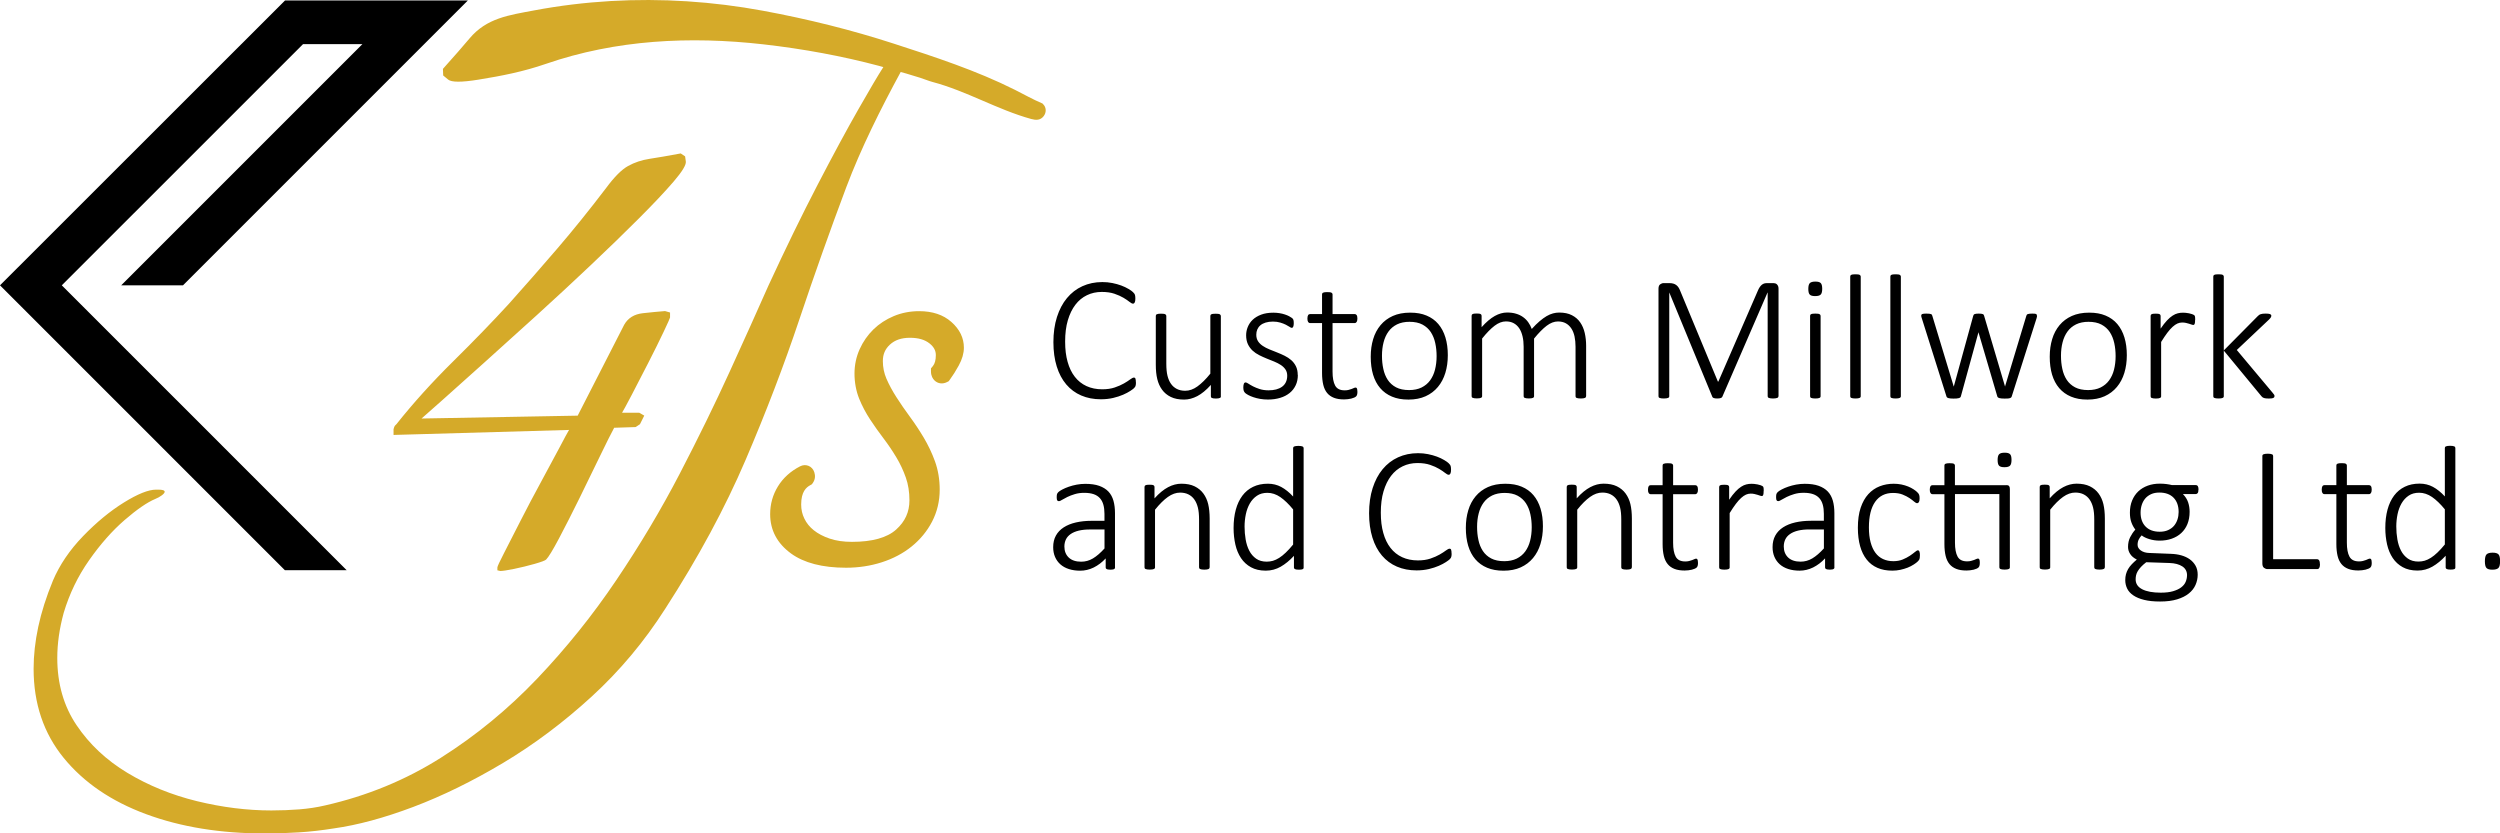<?xml version="1.0" encoding="UTF-8"?> <svg xmlns="http://www.w3.org/2000/svg" viewBox="0 0 575.66 191.89"><defs><style>.g{fill:#d5aa29;}</style></defs><g id="a"></g><g id="b"><g id="c"><g id="d"><path id="e" class="g" d="M157.76,36.03l.16,1.15c.11,.77-.82,2.31-2.8,4.62-1.98,2.31-4.65,5.14-8,8.49-3.35,3.36-7.07,6.96-11.13,10.8-4.07,3.85-8.22,7.7-12.45,11.54-4.23,3.85-8.22,7.45-11.96,10.8-3.74,3.36-6.9,6.18-9.48,8.49-2.58,2.31-4.26,3.79-5.03,4.45l35.95-.66,10.72-20.95c.88-1.54,2.31-2.42,4.29-2.64,1.98-.22,3.68-.38,5.11-.49l1.15,.33v1.15c0,.11-.49,1.21-1.48,3.3-.99,2.09-2.17,4.48-3.55,7.17-1.38,2.7-2.64,5.14-3.79,7.34-1.15,2.2-1.9,3.57-2.23,4.12h3.96l1.15,.66-.99,1.98-.99,.66-4.95,.16c-.66,1.21-1.73,3.36-3.22,6.43-1.48,3.08-3.08,6.35-4.78,9.81-1.71,3.46-3.27,6.54-4.7,9.24-1.43,2.7-2.42,4.32-2.97,4.87-.22,.22-1.1,.55-2.64,.99-1.54,.44-3.11,.82-4.7,1.15-1.6,.33-2.67,.49-3.22,.49l-.66-.16v-.66c0-.22,.52-1.35,1.57-3.38,1.04-2.03,2.31-4.51,3.79-7.42,1.48-2.91,3.05-5.88,4.7-8.91,1.65-3.02,3.05-5.63,4.21-7.83,1.15-2.2,1.9-3.57,2.23-4.12l-40.41,1.15v-1.32c.11-.44,.22-.71,.33-.82s.22-.22,.33-.33c3.85-4.84,8.19-9.65,13.03-14.43,4.84-4.78,9.13-9.21,12.86-13.28,3.74-4.18,7.45-8.41,11.13-12.7,3.68-4.29,7.45-8.96,11.3-14.02,1.87-2.53,3.55-4.21,5.03-5.03,1.48-.82,3.13-1.37,4.95-1.65,1.81-.27,4.21-.69,7.17-1.24l.99,.66Zm82.41-12.09c-.07-.06-.13-.11-.18-.13-2.15-.91-4.19-2.07-6.28-3.12-8.86-4.45-18.54-7.61-27.96-10.66-9.56-3.1-19.59-5.62-30.09-7.56C164.13,.34,152.34-.44,140.62,.24c-5.92,.35-11.81,1.06-17.64,2.16-5.78,1.09-10.91,1.74-14.86,6.45-1.51,1.8-3.55,4.13-6.13,7.01l.06,1.52,1.15,.95c.77,.63,3.07,.64,6.91,.02,5.4-.87,10.4-1.85,15.58-3.64,16.16-5.58,33.2-6.41,50.08-4.5,9.31,1.06,18.18,2.71,26.61,4.95,.34,.09,.68,.19,1.02,.29-1.22,1.9-3.13,5.13-5.74,9.71-2.7,4.73-5.83,10.53-9.4,17.4-3.57,6.87-7.34,14.6-11.3,23.17-2.53,5.72-5.5,12.32-8.91,19.79-3.41,7.48-7.26,15.34-11.54,23.58-4.29,8.25-9.15,16.41-14.6,24.49-5.44,8.08-11.52,15.64-18.22,22.68-6.71,7.04-14.1,13.11-22.18,18.22-8.08,5.11-16.96,8.77-26.64,10.97-1.87,.44-3.85,.74-5.94,.91-2.09,.16-4.23,.25-6.43,.25-5.61,0-11.33-.72-17.15-2.14-5.83-1.43-11.16-3.6-16-6.51-4.84-2.91-8.74-6.57-11.71-10.97-2.97-4.4-4.45-9.57-4.45-15.5,0-3.3,.49-6.76,1.48-10.39,1.32-4.4,3.27-8.44,5.86-12.12,2.58-3.68,5.3-6.76,8.16-9.24,2.86-2.47,5.22-4.09,7.09-4.87,.55-.22,1.04-.49,1.48-.82,.44-.33,.66-.6,.66-.82,0-.33-.49-.49-1.48-.49h-.5c-1.76,0-4.23,.99-7.42,2.97-3.19,1.98-6.32,4.56-9.4,7.75-3.08,3.19-5.39,6.6-6.93,10.23-1.54,3.74-2.66,7.28-3.38,10.64-.71,3.35-1.07,6.57-1.07,9.65,0,8.02,2.31,14.87,6.93,20.53,4.62,5.66,10.94,9.98,18.97,12.95,8.02,2.97,17.15,4.45,27.38,4.45,2.53,0,5.11-.08,7.75-.25,2.64-.16,5.33-.47,8.08-.91,5.5-.77,11.6-2.42,18.31-4.95,6.71-2.53,13.61-5.91,20.7-10.14,7.09-4.23,13.88-9.32,20.37-15.26,6.49-5.94,12.15-12.7,16.99-20.29,7.59-11.76,13.74-23.17,18.47-34.22,4.73-11.05,8.85-21.82,12.37-32.33,3.52-10.5,7.12-20.64,10.8-30.43,3.42-9.08,7.96-18.12,12.54-26.56,.44,.13,.88,.24,1.32,.37,1.06,.31,2.12,.64,3.18,.97,.94,.29,1.86,.7,2.8,.95,3.92,1.04,7.66,2.63,11.38,4.23,3.72,1.6,7.45,3.22,11.36,4.3,1.1,.3,2.12,.34,2.89-.66,.65-.85,.63-2.03-.17-2.78Zm-21.12,50.18c-1.85-1.64-4.34-2.47-7.39-2.47-2.08,0-4.05,.38-5.86,1.14-1.79,.75-3.37,1.78-4.68,3.06-1.31,1.28-2.38,2.81-3.16,4.54-.8,1.76-1.2,3.66-1.2,5.65s.37,4.03,1.09,5.8c.67,1.65,1.53,3.27,2.53,4.79,.96,1.46,2.01,2.93,3.11,4.38,1.04,1.37,2.02,2.82,2.91,4.31,.87,1.44,1.6,3.01,2.18,4.65,.55,1.55,.83,3.31,.83,5.24,0,2.68-1,4.88-3.06,6.73-2.09,1.88-5.52,2.83-10.18,2.83-1.94,0-3.67-.25-5.13-.75-1.45-.49-2.69-1.14-3.67-1.93-.95-.76-1.65-1.63-2.15-2.66-.5-1.01-.74-2.08-.74-3.27,0-2.94,1.17-3.93,2.06-4.42l.42-.24,.27-.4c.46-.69,.55-1.53,.27-2.38-.23-.68-.7-1.2-1.32-1.45-.62-.25-1.3-.22-1.95,.11-2.2,1.13-3.92,2.69-5.1,4.62-1.19,1.93-1.79,4.08-1.79,6.39,0,3.68,1.61,6.72,4.79,9.05,2.99,2.18,7.25,3.29,12.68,3.29,2.87,0,5.64-.42,8.22-1.25,2.62-.84,4.93-2.06,6.88-3.64,1.97-1.59,3.56-3.51,4.71-5.72,1.17-2.25,1.76-4.73,1.76-7.38,0-2.33-.37-4.53-1.1-6.54-.69-1.9-1.57-3.74-2.6-5.47-1-1.68-2.09-3.31-3.23-4.86-1.08-1.47-2.11-2.96-3.05-4.43-.9-1.41-1.68-2.84-2.29-4.25-.54-1.25-.82-2.61-.82-4.04,0-1.57,.52-2.77,1.63-3.8,1.14-1.05,2.64-1.57,4.6-1.57s3.42,.43,4.53,1.31c.98,.79,1.44,1.64,1.44,2.68,0,1.12-.22,1.96-.67,2.51l-.45,.55v.71c0,1.04,.44,1.69,.79,2.04,.75,.76,1.87,.92,2.87,.42l.43-.22,.28-.39c.68-.92,1.36-2,2.02-3.21,.79-1.43,1.19-2.82,1.19-4.12,0-2.24-.97-4.24-2.9-5.94Z"></path><path id="f" d="M65.64,.1h42.1L42.14,65.7h-14.23L83.45,10.16h-13.67L14.23,65.7l65.6,65.6h-14.23L0,65.7,65.64,.1Zm195.93,87.96c0,.15,0,.29-.02,.41-.01,.12-.03,.23-.06,.33-.03,.1-.06,.18-.11,.27-.05,.08-.14,.19-.27,.32-.13,.13-.41,.34-.85,.63-.44,.29-.99,.58-1.65,.87-.66,.29-1.42,.53-2.28,.74-.86,.2-1.81,.31-2.84,.31-1.66,0-3.17-.29-4.52-.87-1.35-.58-2.5-1.43-3.45-2.55-.95-1.12-1.68-2.49-2.19-4.13-.51-1.64-.77-3.5-.77-5.6s.27-4.09,.82-5.8c.55-1.71,1.31-3.16,2.3-4.35,.99-1.19,2.17-2.11,3.56-2.74,1.38-.63,2.91-.95,4.59-.95,.79,0,1.56,.07,2.3,.22s1.43,.34,2.05,.57,1.19,.5,1.69,.8c.5,.3,.84,.54,1.02,.73,.18,.18,.3,.32,.35,.4,.05,.08,.09,.17,.11,.28,.03,.1,.05,.22,.06,.35,.01,.13,.02,.28,.02,.44,0,.19-.01,.36-.03,.5-.02,.14-.05,.27-.1,.37-.05,.1-.11,.18-.17,.23-.07,.05-.15,.08-.25,.08-.19,0-.46-.14-.81-.42-.35-.28-.8-.59-1.37-.93s-1.26-.65-2.08-.93c-.82-.28-1.79-.42-2.92-.42-1.24,0-2.38,.25-3.41,.75-1.04,.5-1.93,1.23-2.67,2.2-.74,.97-1.32,2.16-1.74,3.58-.42,1.42-.62,3.05-.62,4.89s.19,3.32,.57,4.68c.38,1.36,.93,2.51,1.66,3.44,.72,.93,1.62,1.65,2.68,2.14,1.06,.49,2.27,.74,3.62,.74,1.1,0,2.07-.14,2.89-.42,.82-.28,1.53-.59,2.12-.93,.59-.34,1.07-.65,1.44-.93,.37-.28,.66-.42,.87-.42,.08,0,.15,.02,.2,.05,.05,.03,.1,.1,.13,.18s.06,.21,.08,.36c.02,.15,.03,.33,.03,.55Zm19.57,3.19c0,.08-.02,.16-.05,.22-.03,.07-.1,.12-.19,.16-.1,.04-.22,.07-.37,.1-.15,.03-.33,.04-.55,.04-.25,0-.44-.01-.59-.04-.15-.03-.27-.06-.35-.1s-.14-.1-.17-.16c-.03-.07-.05-.14-.05-.22v-2.62c-1.06,1.19-2.1,2.04-3.12,2.58-1.02,.53-2.03,.8-3.04,.8-1.21,0-2.24-.2-3.07-.61-.83-.41-1.5-.96-2.01-1.67-.51-.7-.88-1.52-1.1-2.44-.23-.93-.34-2.04-.34-3.35v-11.18c0-.08,.02-.16,.05-.23,.03-.07,.1-.13,.19-.17s.22-.08,.38-.1c.16-.02,.35-.03,.58-.03,.25,0,.45,.01,.6,.03,.16,.02,.28,.05,.37,.1,.09,.05,.15,.11,.19,.17,.04,.07,.06,.14,.06,.23v10.96c0,1.14,.09,2.08,.27,2.8,.18,.72,.44,1.34,.8,1.85,.35,.51,.81,.91,1.36,1.19,.55,.28,1.2,.42,1.93,.42,.94,0,1.88-.33,2.81-1,.93-.67,1.93-1.65,2.97-2.94v-13.27c0-.08,.02-.16,.05-.23,.03-.07,.1-.13,.19-.17,.1-.05,.22-.08,.38-.1s.36-.03,.6-.03c.23,0,.43,.01,.58,.03,.16,.02,.28,.05,.37,.1,.09,.05,.15,.11,.19,.17,.04,.07,.06,.14,.06,.23v18.5Zm17.71-4.93c0,.89-.16,1.68-.49,2.38-.33,.7-.79,1.3-1.4,1.79-.61,.49-1.33,.87-2.18,1.12-.85,.26-1.78,.39-2.8,.39-.64,0-1.25-.05-1.82-.15s-1.09-.23-1.55-.39-.86-.32-1.18-.5c-.32-.18-.56-.33-.71-.47-.15-.14-.26-.31-.33-.51s-.1-.48-.1-.82c0-.18,.01-.33,.04-.47,.03-.14,.06-.25,.1-.35,.04-.1,.1-.17,.16-.21,.07-.05,.14-.07,.23-.07,.15,0,.37,.1,.65,.29,.29,.19,.64,.4,1.07,.62,.43,.22,.94,.43,1.53,.62,.59,.19,1.28,.29,2.05,.29,.63,0,1.2-.07,1.72-.2,.52-.14,.97-.34,1.35-.61,.38-.27,.68-.62,.89-1.05s.32-.93,.32-1.5-.14-1.06-.41-1.45c-.27-.4-.63-.74-1.07-1.03-.44-.29-.95-.55-1.51-.78-.57-.23-1.14-.46-1.74-.7-.59-.24-1.17-.5-1.74-.79-.57-.29-1.07-.63-1.51-1.04-.44-.41-.8-.9-1.07-1.47-.27-.57-.41-1.26-.41-2.06,0-.64,.12-1.27,.37-1.89,.25-.62,.62-1.18,1.13-1.67s1.17-.89,1.96-1.19c.8-.3,1.74-.45,2.83-.45,.46,0,.92,.04,1.38,.11,.46,.07,.87,.17,1.25,.3,.37,.12,.7,.26,.97,.4,.27,.14,.48,.27,.62,.38,.14,.11,.24,.2,.29,.28,.05,.08,.08,.15,.1,.24s.04,.18,.05,.3c.01,.12,.02,.26,.02,.42s-.01,.31-.03,.44c-.02,.13-.05,.24-.09,.34-.04,.1-.09,.17-.15,.21-.06,.05-.13,.07-.21,.07-.11,0-.27-.07-.49-.23-.22-.15-.5-.31-.86-.49-.35-.18-.78-.34-1.27-.49-.49-.15-1.06-.23-1.7-.23s-1.2,.08-1.69,.23-.88,.36-1.2,.63-.55,.59-.71,.96c-.16,.37-.23,.77-.23,1.21,0,.6,.14,1.1,.41,1.51,.27,.41,.63,.76,1.08,1.06,.45,.3,.96,.57,1.53,.8,.57,.23,1.15,.46,1.75,.7,.59,.23,1.18,.49,1.75,.77,.57,.28,1.08,.62,1.53,1.01,.45,.4,.81,.87,1.08,1.42,.27,.55,.41,1.22,.41,1.99Zm13.72,3.82c0,.29-.02,.52-.07,.7-.05,.18-.12,.32-.22,.42s-.25,.2-.45,.29c-.2,.09-.43,.16-.68,.23-.26,.06-.53,.11-.82,.14-.29,.03-.57,.05-.84,.05-.91,0-1.69-.12-2.33-.37-.64-.25-1.17-.62-1.57-1.11-.41-.5-.71-1.13-.89-1.89-.18-.76-.28-1.66-.28-2.7v-11.51h-2.76c-.19,0-.34-.09-.45-.26s-.16-.43-.16-.77c0-.18,.01-.33,.04-.46,.03-.13,.07-.24,.12-.33,.05-.09,.12-.15,.19-.19,.07-.04,.16-.06,.26-.06h2.76v-4.54c0-.08,.02-.16,.05-.22s.1-.13,.19-.17,.22-.08,.38-.1c.16-.02,.35-.03,.58-.03,.25,0,.45,0,.6,.03,.16,.02,.28,.05,.37,.1,.09,.05,.15,.11,.19,.17,.04,.07,.06,.14,.06,.22v4.54h5.11c.09,0,.18,.02,.26,.06,.07,.04,.14,.11,.19,.19,.05,.09,.1,.2,.12,.33,.03,.13,.04,.28,.04,.46,0,.34-.06,.6-.17,.77-.12,.17-.26,.26-.44,.26h-5.11v11.18c0,1.4,.2,2.47,.6,3.21,.4,.74,1.13,1.1,2.2,1.1,.33,0,.62-.03,.89-.1,.27-.07,.5-.14,.71-.22s.38-.16,.52-.22c.14-.07,.27-.1,.38-.1,.07,0,.13,.01,.18,.04,.05,.03,.1,.08,.13,.15,.03,.08,.06,.17,.08,.29,.02,.12,.03,.26,.03,.44Zm20.81-8.34c0,1.47-.19,2.83-.57,4.07-.38,1.24-.95,2.32-1.71,3.23s-1.7,1.63-2.83,2.14-2.45,.77-3.95,.77-2.71-.23-3.79-.68-1.99-1.11-2.72-1.96c-.73-.85-1.27-1.88-1.64-3.1-.36-1.21-.54-2.58-.54-4.11s.19-2.83,.56-4.07c.37-1.24,.94-2.31,1.7-3.22,.76-.91,1.7-1.61,2.83-2.12,1.13-.5,2.45-.76,3.97-.76s2.71,.22,3.79,.67c1.08,.45,1.99,1.1,2.71,1.95s1.27,1.88,1.64,3.1c.37,1.21,.55,2.58,.55,4.09Zm-2.58,.22c0-1.05-.1-2.05-.31-3.01-.2-.95-.55-1.8-1.02-2.53-.48-.73-1.12-1.31-1.92-1.74s-1.81-.64-3-.64c-1.1,0-2.06,.2-2.86,.59-.8,.4-1.46,.94-1.97,1.65-.51,.7-.89,1.53-1.13,2.48-.25,.95-.37,1.98-.37,3.09s.1,2.08,.31,3.04c.2,.96,.55,1.8,1.02,2.52,.48,.72,1.12,1.3,1.92,1.72,.8,.42,1.81,.63,3,.63,1.1,0,2.06-.2,2.86-.59,.8-.4,1.46-.94,1.97-1.64s.89-1.52,1.13-2.47,.37-1.99,.37-3.11Zm34.41,9.22c0,.08-.02,.16-.06,.22-.04,.07-.11,.12-.19,.16-.09,.04-.21,.07-.37,.1-.16,.03-.35,.04-.58,.04-.25,0-.45-.01-.6-.04-.16-.03-.28-.06-.38-.1-.1-.04-.16-.1-.19-.16-.03-.07-.05-.14-.05-.22v-11.39c0-.87-.08-1.67-.23-2.38-.16-.72-.4-1.33-.74-1.84s-.76-.91-1.27-1.19c-.51-.28-1.11-.42-1.81-.42-.86,0-1.73,.33-2.61,1-.88,.67-1.84,1.65-2.89,2.94v13.27c0,.08-.02,.16-.06,.22-.04,.07-.11,.12-.19,.16-.09,.04-.21,.07-.37,.1-.16,.03-.35,.04-.58,.04s-.43-.01-.58-.04c-.16-.03-.28-.06-.38-.1-.09-.04-.16-.1-.19-.16-.03-.07-.05-.14-.05-.22v-11.39c0-.87-.08-1.67-.25-2.38s-.41-1.33-.75-1.84c-.34-.51-.76-.91-1.27-1.19-.51-.28-1.11-.42-1.81-.42-.86,0-1.73,.33-2.61,1-.88,.67-1.84,1.65-2.87,2.94v13.27c0,.08-.02,.16-.06,.22-.04,.07-.11,.12-.19,.16-.09,.04-.21,.07-.37,.1-.16,.03-.36,.04-.6,.04-.23,0-.43-.01-.58-.04-.16-.03-.28-.06-.38-.1-.1-.04-.16-.1-.19-.16-.04-.07-.05-.14-.05-.22v-18.5c0-.08,.02-.16,.05-.23,.03-.07,.1-.13,.19-.17,.09-.05,.21-.08,.36-.1s.33-.03,.56-.03,.42,.01,.57,.03c.15,.02,.27,.05,.35,.1,.08,.05,.14,.11,.17,.17,.03,.07,.05,.14,.05,.23v2.62c1.06-1.19,2.07-2.04,3.03-2.58,.95-.53,1.9-.8,2.84-.8,.78,0,1.47,.09,2.08,.28,.61,.18,1.14,.44,1.61,.78,.46,.33,.86,.73,1.19,1.2,.33,.46,.59,.97,.8,1.53,.64-.71,1.24-1.31,1.81-1.79,.57-.48,1.1-.87,1.61-1.17s1.01-.5,1.48-.63c.48-.13,.95-.19,1.41-.19,1.16,0,2.14,.2,2.93,.61,.8,.41,1.44,.96,1.92,1.66s.83,1.51,1.04,2.43,.32,1.91,.32,2.94v11.61Zm44.3,0c0,.08-.02,.16-.06,.22-.04,.07-.11,.12-.21,.16-.1,.04-.23,.07-.39,.1-.16,.03-.36,.04-.6,.04-.22,0-.41-.01-.57-.04-.16-.03-.29-.06-.39-.1-.1-.04-.16-.1-.2-.16-.04-.07-.06-.14-.06-.22v-23.86h-.04l-10.41,24c-.03,.05-.07,.11-.12,.15-.05,.05-.13,.09-.23,.12-.1,.03-.21,.06-.34,.08-.13,.02-.28,.03-.46,.03-.19,0-.35,0-.49-.03-.14-.02-.25-.05-.34-.08-.09-.03-.16-.07-.21-.12-.05-.05-.09-.1-.1-.15l-9.9-24h-.02v23.86c0,.08-.02,.16-.06,.22-.04,.07-.11,.12-.21,.16-.1,.04-.23,.07-.39,.1-.16,.03-.36,.04-.62,.04-.23,0-.43-.01-.58-.04-.16-.03-.28-.06-.38-.1-.1-.04-.16-.1-.19-.16-.03-.07-.05-.14-.05-.22v-24.76c0-.49,.13-.83,.39-1.01,.26-.18,.51-.28,.76-.28h1.35c.34,0,.64,.04,.9,.11,.26,.08,.49,.18,.68,.33,.2,.14,.36,.32,.5,.52,.14,.2,.26,.44,.37,.7l8.73,21.02h.1l9.1-20.94c.14-.33,.28-.6,.44-.83,.16-.22,.32-.41,.49-.54s.35-.23,.55-.29c.2-.05,.41-.08,.64-.08h1.49c.12,0,.25,.02,.39,.06s.26,.11,.37,.21,.2,.23,.28,.4c.07,.16,.11,.37,.11,.61v24.76Zm10.08-24.74c0,.65-.12,1.1-.35,1.33-.23,.23-.65,.35-1.27,.35s-1.01-.11-1.24-.34c-.23-.22-.34-.66-.34-1.32s.12-1.1,.35-1.33c.23-.23,.65-.35,1.27-.35s1.01,.11,1.24,.34c.22,.22,.34,.66,.34,1.32Zm-.37,24.74c0,.08-.02,.16-.06,.22-.04,.07-.11,.12-.19,.16-.09,.04-.21,.07-.37,.1-.16,.03-.36,.04-.6,.04-.23,0-.43-.01-.58-.04-.16-.03-.28-.06-.38-.1-.1-.04-.16-.1-.19-.16-.04-.07-.05-.14-.05-.22v-18.5c0-.08,.02-.16,.05-.23,.03-.07,.1-.13,.19-.17,.09-.05,.22-.08,.38-.1,.16-.02,.35-.03,.58-.03,.25,0,.45,.01,.6,.03,.16,.02,.28,.05,.37,.1s.15,.11,.19,.17c.04,.07,.06,.14,.06,.23v18.5Zm9.24,0c0,.08-.02,.16-.06,.22-.04,.07-.11,.12-.19,.16-.09,.04-.21,.07-.37,.1-.16,.03-.36,.04-.6,.04-.23,0-.43-.01-.58-.04-.16-.03-.28-.06-.38-.1-.1-.04-.16-.1-.19-.16-.04-.07-.05-.14-.05-.22v-27.56c0-.08,.02-.16,.05-.22,.03-.07,.1-.13,.19-.17,.09-.05,.22-.08,.38-.1,.16-.02,.35-.03,.58-.03,.25,0,.45,.01,.6,.03,.16,.02,.28,.05,.37,.1s.15,.11,.19,.17c.04,.07,.06,.14,.06,.22v27.56Zm9.24,0c0,.08-.02,.16-.06,.22-.04,.07-.11,.12-.19,.16-.09,.04-.21,.07-.37,.1-.16,.03-.36,.04-.6,.04-.23,0-.43-.01-.58-.04-.16-.03-.28-.06-.38-.1-.1-.04-.16-.1-.19-.16-.04-.07-.05-.14-.05-.22v-27.56c0-.08,.02-.16,.05-.22,.03-.07,.1-.13,.19-.17,.09-.05,.22-.08,.38-.1,.16-.02,.35-.03,.58-.03,.25,0,.45,.01,.6,.03,.16,.02,.28,.05,.37,.1s.15,.11,.19,.17c.04,.07,.06,.14,.06,.22v27.56Zm31.36-18.54c0,.07,0,.15-.03,.24-.02,.09-.04,.19-.07,.3l-5.72,18.01c-.03,.11-.08,.2-.15,.27s-.17,.12-.3,.16c-.12,.04-.28,.07-.48,.08-.2,.01-.43,.02-.71,.02-.29,0-.53,0-.74-.03-.2-.02-.37-.05-.5-.09-.13-.04-.23-.1-.31-.16-.08-.07-.13-.15-.15-.25l-4.29-14.6-.04-.16-.04,.16-4.01,14.6c-.03,.11-.08,.2-.16,.27-.08,.07-.19,.12-.34,.16-.14,.04-.32,.07-.52,.08-.2,.01-.44,.02-.7,.02-.27,0-.5,0-.69-.03-.19-.02-.35-.05-.48-.09s-.23-.1-.3-.16c-.07-.07-.12-.15-.14-.25l-5.68-18.01c-.04-.1-.07-.19-.09-.29-.02-.1-.03-.18-.03-.25,0-.1,.02-.18,.06-.25s.11-.12,.2-.15c.09-.03,.22-.06,.37-.07,.15-.01,.33-.02,.55-.02,.29,0,.52,.01,.69,.03s.31,.05,.4,.09c.09,.04,.15,.1,.19,.16,.04,.07,.07,.15,.1,.25l4.89,16.15,.04,.14,.04-.14,4.44-16.15c.03-.1,.06-.18,.11-.25,.05-.07,.12-.12,.2-.16,.09-.04,.21-.07,.37-.09,.16-.02,.36-.03,.6-.03,.23,0,.42,.01,.57,.03,.15,.02,.27,.05,.37,.09,.1,.04,.16,.1,.2,.16,.04,.07,.07,.15,.1,.25l4.78,16.15,.04,.14,.02-.14,4.87-16.15c.03-.1,.06-.18,.11-.25,.05-.07,.12-.12,.21-.16,.09-.04,.23-.07,.4-.09s.39-.03,.66-.03c.22,0,.4,0,.53,.02,.14,.01,.25,.04,.33,.08s.14,.09,.16,.15c.03,.06,.04,.14,.04,.24Zm20.67,9.1c0,1.47-.19,2.83-.57,4.07-.38,1.24-.95,2.32-1.71,3.23-.76,.91-1.7,1.63-2.83,2.14s-2.45,.77-3.95,.77-2.71-.23-3.79-.68-1.99-1.11-2.72-1.96c-.73-.85-1.27-1.88-1.64-3.1-.36-1.21-.54-2.58-.54-4.11s.19-2.83,.56-4.07c.37-1.24,.94-2.31,1.7-3.22,.76-.91,1.7-1.61,2.83-2.12,1.13-.5,2.45-.76,3.97-.76s2.71,.22,3.79,.67c1.08,.45,1.99,1.1,2.71,1.95s1.27,1.88,1.64,3.1c.37,1.21,.55,2.58,.55,4.09Zm-2.58,.22c0-1.05-.1-2.05-.31-3.01s-.55-1.8-1.02-2.53c-.48-.73-1.12-1.31-1.92-1.74s-1.81-.64-3-.64c-1.1,0-2.06,.2-2.86,.59-.8,.4-1.46,.94-1.97,1.65-.51,.7-.89,1.53-1.13,2.48-.25,.95-.37,1.98-.37,3.09s.1,2.08,.31,3.04c.2,.96,.55,1.8,1.02,2.52,.48,.72,1.12,1.3,1.92,1.72,.8,.42,1.81,.63,3,.63,1.1,0,2.06-.2,2.86-.59,.8-.4,1.46-.94,1.97-1.64s.89-1.52,1.13-2.47,.37-1.99,.37-3.11Zm18.3-8.34c0,.2,0,.38-.02,.52-.01,.14-.04,.26-.07,.35-.03,.09-.07,.16-.12,.2-.05,.05-.11,.07-.19,.07-.12,0-.27-.03-.43-.09-.16-.06-.35-.13-.57-.19-.22-.07-.46-.13-.72-.19-.26-.06-.55-.09-.86-.09-.37,0-.73,.08-1.08,.23-.35,.16-.73,.41-1.11,.76-.39,.35-.8,.81-1.23,1.38-.43,.57-.9,1.27-1.42,2.11v12.51c0,.08-.02,.16-.06,.22-.04,.07-.11,.12-.19,.16-.09,.04-.21,.07-.37,.1-.16,.03-.36,.04-.6,.04-.23,0-.43-.01-.58-.04-.16-.03-.28-.06-.38-.1-.1-.04-.16-.1-.19-.16-.04-.07-.05-.14-.05-.22v-18.5c0-.08,.02-.16,.05-.23,.03-.07,.1-.13,.19-.17,.09-.05,.21-.08,.36-.1s.33-.03,.56-.03,.42,.01,.57,.03c.15,.02,.27,.05,.35,.1,.08,.05,.14,.11,.17,.17,.03,.07,.05,.14,.05,.23v2.92c.53-.78,1.02-1.4,1.47-1.88s.88-.85,1.29-1.11c.41-.27,.81-.45,1.2-.54,.39-.1,.79-.14,1.2-.14,.18,0,.38,.01,.61,.03s.48,.06,.75,.11c.27,.05,.5,.12,.72,.19,.21,.07,.36,.14,.44,.2,.08,.06,.14,.12,.16,.16s.05,.11,.07,.18c.02,.08,.03,.18,.04,.31,0,.13,.01,.3,.01,.5Zm18.28,17.52c0,.1-.02,.18-.06,.25s-.11,.13-.2,.17c-.1,.05-.23,.09-.39,.11-.16,.03-.38,.04-.63,.04-.27,0-.5,0-.67-.03-.18-.02-.33-.05-.46-.09s-.24-.1-.33-.16c-.09-.07-.17-.15-.26-.25l-8.67-10.51v10.51c0,.08-.02,.16-.06,.22-.04,.07-.11,.12-.19,.16-.09,.04-.21,.07-.37,.1-.16,.03-.36,.04-.6,.04-.23,0-.43-.01-.58-.04-.16-.03-.28-.06-.38-.1-.1-.04-.16-.1-.19-.16-.04-.07-.05-.14-.05-.22v-27.56c0-.08,.02-.16,.05-.22,.03-.07,.1-.13,.19-.17,.09-.05,.22-.08,.38-.1,.16-.02,.35-.03,.58-.03,.25,0,.45,.01,.6,.03,.16,.02,.28,.05,.37,.1s.15,.11,.19,.17c.04,.07,.06,.14,.06,.22v17.01l7.79-7.87c.11-.12,.22-.22,.34-.3,.12-.07,.24-.14,.38-.18,.14-.05,.29-.08,.47-.1s.38-.03,.61-.03,.43,0,.6,.02c.17,.01,.31,.04,.42,.08,.11,.04,.19,.09,.25,.15,.05,.06,.08,.14,.08,.24,0,.14-.04,.27-.12,.4-.08,.13-.23,.3-.43,.5l-7.4,6.99,8.22,9.81c.18,.2,.3,.36,.37,.47,.07,.11,.1,.22,.1,.33Zm-266.97,39.45c0,.14-.04,.24-.13,.32-.09,.07-.2,.13-.35,.16-.14,.03-.34,.05-.58,.05-.23,0-.43-.02-.59-.05-.16-.03-.29-.09-.38-.16-.09-.07-.13-.18-.13-.32v-2.07c-.83,.9-1.75,1.59-2.75,2.09-1,.49-2.04,.74-3.12,.74-.97,0-1.84-.13-2.61-.38-.77-.25-1.42-.61-1.95-1.08-.53-.47-.94-1.04-1.23-1.71-.29-.67-.43-1.42-.43-2.25,0-1.02,.21-1.91,.63-2.67,.42-.76,1.02-1.39,1.8-1.89,.78-.5,1.71-.88,2.8-1.13,1.09-.25,2.3-.38,3.64-.38h2.94v-1.59c0-.79-.08-1.49-.25-2.1s-.43-1.11-.8-1.52-.85-.72-1.43-.92c-.59-.2-1.3-.31-2.15-.31s-1.55,.1-2.21,.3c-.65,.2-1.23,.42-1.72,.66s-.9,.47-1.22,.66c-.32,.2-.55,.3-.69,.3-.08,0-.16-.01-.23-.04s-.13-.08-.17-.15c-.05-.07-.08-.17-.1-.29-.02-.12-.03-.26-.03-.42,0-.29,.02-.51,.06-.68s.15-.34,.32-.51,.47-.37,.91-.6c.44-.23,.94-.45,1.5-.64,.57-.2,1.18-.36,1.83-.48,.65-.12,1.31-.18,1.96-.18,1.27,0,2.34,.15,3.21,.46,.87,.31,1.58,.75,2.12,1.32,.54,.57,.92,1.28,1.16,2.12,.23,.84,.35,1.79,.35,2.85v12.51Zm-2.43-8.73h-3.37c-.98,0-1.84,.09-2.58,.27-.74,.18-1.35,.44-1.84,.78-.49,.34-.86,.75-1.09,1.23s-.36,1.02-.36,1.64c0,1.06,.34,1.91,1.01,2.55,.67,.63,1.63,.95,2.85,.95,.97,0,1.87-.25,2.71-.75,.84-.5,1.73-1.26,2.67-2.3v-4.35Zm24.19,8.73c0,.08-.02,.16-.06,.22-.04,.07-.11,.12-.19,.16-.09,.04-.21,.07-.37,.1-.16,.03-.35,.04-.58,.04-.25,0-.45-.01-.6-.04-.16-.03-.28-.06-.37-.1-.09-.04-.15-.1-.19-.16-.04-.07-.06-.14-.06-.22v-10.98c0-1.15-.09-2.08-.27-2.79s-.44-1.33-.8-1.84c-.35-.51-.81-.91-1.36-1.19-.55-.28-1.2-.42-1.93-.42-.94,0-1.88,.33-2.82,1-.94,.67-1.93,1.65-2.96,2.94v13.27c0,.08-.02,.16-.06,.22-.04,.07-.11,.12-.19,.16-.09,.04-.21,.07-.37,.1-.16,.03-.36,.04-.6,.04-.23,0-.43-.01-.58-.04-.16-.03-.28-.06-.38-.1-.1-.04-.16-.1-.19-.16-.04-.07-.05-.14-.05-.22v-18.5c0-.08,.02-.16,.05-.23,.03-.07,.1-.13,.19-.17,.09-.05,.21-.08,.36-.1s.33-.03,.56-.03,.42,.01,.57,.03c.15,.02,.27,.05,.35,.1,.08,.05,.14,.11,.17,.17,.03,.07,.05,.14,.05,.23v2.62c1.06-1.19,2.11-2.04,3.13-2.58s2.04-.8,3.05-.8c1.21,0,2.24,.2,3.07,.61,.83,.41,1.5,.96,2.01,1.66s.88,1.51,1.1,2.43c.22,.93,.34,2.04,.34,3.35v11.2Zm21.67,0c0,.1-.02,.18-.05,.25-.03,.07-.1,.12-.18,.16-.09,.04-.2,.07-.34,.09-.14,.02-.31,.03-.51,.03-.22,0-.4,0-.54-.03-.14-.02-.26-.05-.35-.09s-.16-.1-.2-.16c-.05-.07-.07-.15-.07-.25v-2.66c-.98,1.06-2,1.9-3.05,2.5s-2.19,.91-3.43,.91c-1.34,0-2.47-.26-3.41-.78-.94-.52-1.71-1.22-2.3-2.11-.59-.89-1.03-1.93-1.3-3.12-.27-1.19-.41-2.46-.41-3.79,0-1.57,.17-2.98,.51-4.24,.34-1.26,.85-2.33,1.51-3.22,.67-.89,1.49-1.57,2.47-2.04,.98-.48,2.12-.72,3.41-.72,1.12,0,2.14,.25,3.07,.75,.93,.5,1.84,1.23,2.74,2.2v-11.14c0-.08,.02-.16,.05-.22s.1-.12,.19-.16c.1-.04,.22-.07,.38-.1,.16-.03,.35-.04,.58-.04,.25,0,.45,.01,.6,.04,.16,.03,.28,.06,.37,.1,.09,.04,.15,.1,.19,.16s.06,.14,.06,.22v27.46Zm-2.43-13.35c-1.02-1.24-2.01-2.19-2.95-2.84-.95-.65-1.94-.98-2.97-.98-.94,0-1.75,.22-2.41,.67-.67,.45-1.21,1.04-1.64,1.78-.42,.74-.73,1.57-.92,2.49-.19,.93-.29,1.87-.29,2.82,0,1.02,.08,2.02,.25,2.99s.44,1.83,.84,2.59c.39,.76,.92,1.36,1.57,1.82,.65,.46,1.47,.69,2.45,.69,.49,0,.97-.07,1.43-.2,.46-.14,.94-.36,1.43-.67,.49-.31,1-.72,1.52-1.22,.52-.5,1.09-1.11,1.69-1.85v-8.08Zm36.5,10.16c0,.15,0,.29-.02,.41-.01,.12-.03,.23-.06,.33-.03,.1-.06,.18-.11,.27-.05,.08-.14,.19-.27,.32-.13,.13-.41,.34-.85,.63-.44,.29-.99,.58-1.65,.87-.66,.29-1.42,.53-2.28,.74-.86,.2-1.81,.31-2.84,.31-1.66,0-3.17-.29-4.52-.87-1.35-.58-2.5-1.43-3.45-2.55-.95-1.12-1.68-2.49-2.19-4.13-.51-1.64-.77-3.5-.77-5.6s.27-4.09,.82-5.8c.55-1.71,1.31-3.16,2.3-4.35,.99-1.19,2.17-2.11,3.56-2.74,1.38-.63,2.91-.95,4.59-.95,.79,0,1.56,.07,2.3,.22s1.43,.34,2.05,.57,1.19,.5,1.69,.8c.5,.3,.84,.54,1.02,.73,.18,.18,.3,.32,.35,.4,.05,.08,.09,.17,.11,.28,.03,.1,.05,.22,.06,.35,.01,.13,.02,.28,.02,.44,0,.19-.01,.36-.03,.5-.02,.14-.05,.27-.1,.37-.05,.1-.11,.18-.17,.23-.07,.05-.15,.08-.25,.08-.19,0-.46-.14-.81-.42-.35-.28-.8-.59-1.37-.93s-1.26-.65-2.08-.93c-.82-.28-1.79-.42-2.92-.42-1.24,0-2.38,.25-3.41,.75-1.04,.5-1.93,1.23-2.67,2.2s-1.32,2.16-1.74,3.58c-.42,1.42-.62,3.05-.62,4.89s.19,3.32,.57,4.68c.38,1.36,.93,2.51,1.66,3.44,.72,.93,1.62,1.65,2.68,2.14,1.06,.49,2.27,.74,3.62,.74,1.1,0,2.07-.14,2.89-.42,.82-.28,1.53-.59,2.12-.93,.59-.34,1.07-.65,1.44-.93,.37-.28,.66-.42,.87-.42,.08,0,.15,.02,.2,.05,.05,.03,.1,.1,.13,.18s.06,.21,.08,.36c.02,.15,.03,.33,.03,.55Zm21.02-6.26c0,1.47-.19,2.83-.57,4.07-.38,1.24-.95,2.32-1.71,3.23s-1.7,1.63-2.83,2.14-2.45,.77-3.95,.77-2.71-.23-3.79-.68-1.99-1.11-2.72-1.96c-.73-.85-1.27-1.88-1.64-3.1-.36-1.21-.54-2.58-.54-4.11s.19-2.83,.56-4.07c.37-1.24,.94-2.31,1.7-3.22,.76-.91,1.7-1.61,2.83-2.12,1.13-.5,2.45-.76,3.97-.76s2.71,.22,3.79,.67c1.08,.45,1.99,1.1,2.71,1.95s1.27,1.88,1.64,3.1c.37,1.21,.55,2.58,.55,4.09Zm-2.58,.22c0-1.05-.1-2.05-.31-3.01-.2-.95-.55-1.8-1.02-2.53-.48-.73-1.12-1.31-1.92-1.74s-1.81-.64-3-.64c-1.1,0-2.06,.2-2.86,.59-.8,.4-1.46,.94-1.97,1.65-.51,.7-.89,1.53-1.13,2.48-.25,.95-.37,1.98-.37,3.09s.1,2.08,.31,3.04c.2,.96,.55,1.8,1.02,2.52,.48,.72,1.12,1.3,1.92,1.72,.8,.42,1.81,.63,3,.63,1.1,0,2.06-.2,2.86-.59,.8-.4,1.46-.94,1.97-1.64,.51-.7,.89-1.52,1.13-2.47s.37-1.99,.37-3.11Zm23.04,9.22c0,.08-.02,.16-.06,.22-.04,.07-.11,.12-.19,.16-.09,.04-.21,.07-.37,.1-.16,.03-.35,.04-.58,.04-.25,0-.45-.01-.6-.04-.16-.03-.28-.06-.37-.1-.09-.04-.15-.1-.19-.16-.04-.07-.06-.14-.06-.22v-10.98c0-1.15-.09-2.08-.27-2.79s-.44-1.33-.8-1.84c-.35-.51-.81-.91-1.36-1.19-.55-.28-1.2-.42-1.93-.42-.94,0-1.88,.33-2.82,1-.94,.67-1.93,1.65-2.96,2.94v13.27c0,.08-.02,.16-.06,.22-.04,.07-.11,.12-.19,.16-.09,.04-.21,.07-.37,.1-.16,.03-.36,.04-.6,.04-.23,0-.43-.01-.58-.04-.16-.03-.28-.06-.38-.1-.1-.04-.16-.1-.19-.16-.04-.07-.05-.14-.05-.22v-18.5c0-.08,.02-.16,.05-.23,.03-.07,.1-.13,.19-.17,.09-.05,.21-.08,.36-.1s.33-.03,.56-.03,.42,.01,.57,.03c.15,.02,.27,.05,.35,.1,.08,.05,.14,.11,.17,.17,.03,.07,.05,.14,.05,.23v2.62c1.06-1.19,2.11-2.04,3.13-2.58s2.04-.8,3.05-.8c1.21,0,2.24,.2,3.07,.61,.83,.41,1.5,.96,2.01,1.66s.88,1.51,1.1,2.43c.22,.93,.34,2.04,.34,3.35v11.2Zm15.25-1.1c0,.29-.02,.52-.07,.7-.05,.18-.12,.32-.22,.42s-.25,.2-.45,.29c-.2,.09-.43,.16-.68,.23-.26,.06-.53,.11-.82,.14-.29,.03-.57,.05-.84,.05-.91,0-1.69-.12-2.33-.37-.64-.25-1.17-.62-1.57-1.11-.41-.5-.71-1.13-.89-1.89-.18-.76-.28-1.66-.28-2.7v-11.51h-2.76c-.19,0-.34-.09-.45-.26s-.16-.43-.16-.77c0-.18,.01-.33,.04-.46,.03-.13,.07-.24,.12-.33,.05-.09,.12-.15,.19-.19,.07-.04,.16-.06,.26-.06h2.76v-4.54c0-.08,.02-.16,.05-.22s.1-.13,.19-.17,.22-.08,.38-.1c.16-.02,.35-.03,.58-.03,.25,0,.45,0,.6,.03,.16,.02,.28,.05,.37,.1,.09,.05,.15,.11,.19,.17,.04,.07,.06,.14,.06,.22v4.54h5.11c.09,0,.18,.02,.26,.06,.07,.04,.14,.11,.19,.19,.05,.09,.1,.2,.12,.33,.03,.13,.04,.28,.04,.46,0,.34-.06,.6-.17,.77-.12,.17-.26,.26-.44,.26h-5.11v11.18c0,1.4,.2,2.47,.6,3.21,.4,.74,1.13,1.1,2.2,1.1,.33,0,.62-.03,.89-.1,.27-.07,.5-.14,.71-.22s.38-.16,.52-.22c.14-.07,.27-.1,.38-.1,.07,0,.13,.01,.18,.04,.05,.03,.1,.08,.13,.15,.03,.08,.06,.17,.08,.29,.02,.12,.03,.26,.03,.44Zm15.11-16.46c0,.2,0,.38-.02,.52-.01,.14-.04,.26-.07,.35-.03,.09-.07,.16-.12,.2-.05,.05-.11,.07-.19,.07-.12,0-.27-.03-.43-.09-.16-.06-.35-.13-.57-.19-.22-.07-.46-.13-.72-.19-.26-.06-.55-.09-.86-.09-.37,0-.73,.08-1.08,.23-.35,.16-.73,.41-1.11,.76-.39,.35-.8,.81-1.23,1.38-.43,.57-.9,1.27-1.42,2.11v12.51c0,.08-.02,.16-.06,.22-.04,.07-.11,.12-.19,.16-.09,.04-.21,.07-.37,.1-.16,.03-.36,.04-.6,.04-.23,0-.43-.01-.58-.04-.16-.03-.28-.06-.38-.1-.1-.04-.16-.1-.19-.16-.04-.07-.05-.14-.05-.22v-18.5c0-.08,.02-.16,.05-.23,.03-.07,.1-.13,.19-.17,.09-.05,.21-.08,.36-.1s.33-.03,.56-.03,.42,.01,.57,.03c.15,.02,.27,.05,.35,.1,.08,.05,.14,.11,.17,.17,.03,.07,.05,.14,.05,.23v2.92c.53-.78,1.02-1.4,1.47-1.88s.88-.85,1.29-1.11c.41-.27,.81-.45,1.2-.54,.39-.1,.79-.14,1.2-.14,.18,0,.38,.01,.61,.03s.48,.06,.75,.11c.27,.05,.5,.12,.72,.19,.21,.07,.36,.14,.44,.2,.08,.06,.14,.12,.16,.16s.05,.11,.07,.18c.02,.08,.03,.18,.04,.31,0,.13,.01,.3,.01,.5Zm16.31,17.56c0,.14-.04,.24-.13,.32-.09,.07-.2,.13-.35,.16-.14,.03-.34,.05-.58,.05-.23,0-.43-.02-.59-.05-.16-.03-.29-.09-.38-.16-.09-.07-.13-.18-.13-.32v-2.07c-.83,.9-1.75,1.59-2.75,2.09-1,.49-2.04,.74-3.12,.74-.97,0-1.84-.13-2.61-.38-.77-.25-1.42-.61-1.95-1.08-.53-.47-.94-1.04-1.23-1.71-.29-.67-.43-1.42-.43-2.25,0-1.02,.21-1.91,.63-2.67,.42-.76,1.02-1.39,1.8-1.89,.78-.5,1.71-.88,2.8-1.13,1.09-.25,2.3-.38,3.64-.38h2.94v-1.59c0-.79-.08-1.49-.25-2.1s-.43-1.11-.8-1.52-.85-.72-1.43-.92c-.59-.2-1.3-.31-2.15-.31s-1.55,.1-2.21,.3c-.65,.2-1.23,.42-1.72,.66s-.9,.47-1.22,.66c-.32,.2-.55,.3-.69,.3-.08,0-.16-.01-.23-.04s-.13-.08-.17-.15c-.05-.07-.08-.17-.1-.29-.02-.12-.03-.26-.03-.42,0-.29,.02-.51,.06-.68s.15-.34,.32-.51,.47-.37,.91-.6c.44-.23,.94-.45,1.5-.64,.57-.2,1.18-.36,1.83-.48,.65-.12,1.31-.18,1.96-.18,1.27,0,2.34,.15,3.21,.46,.87,.31,1.58,.75,2.12,1.32,.54,.57,.92,1.28,1.16,2.12,.23,.84,.35,1.79,.35,2.85v12.51Zm-2.43-8.73h-3.37c-.98,0-1.84,.09-2.58,.27-.74,.18-1.35,.44-1.84,.78-.49,.34-.86,.75-1.09,1.23s-.36,1.02-.36,1.64c0,1.06,.34,1.91,1.01,2.55,.67,.63,1.63,.95,2.85,.95,.97,0,1.87-.25,2.71-.75,.84-.5,1.73-1.26,2.67-2.3v-4.35Zm22.1,5.99c0,.16,0,.31-.02,.44s-.03,.24-.06,.34c-.03,.1-.06,.18-.11,.26-.05,.08-.16,.2-.34,.38s-.47,.4-.89,.67c-.42,.27-.88,.51-1.4,.72-.52,.2-1.08,.37-1.68,.5-.6,.13-1.22,.19-1.86,.19-1.28,0-2.42-.21-3.4-.64-.99-.43-1.82-1.06-2.48-1.9-.67-.84-1.18-1.87-1.52-3.09s-.52-2.63-.52-4.22c0-1.8,.21-3.34,.64-4.62,.43-1.28,1.02-2.33,1.77-3.15s1.63-1.42,2.63-1.81c1-.39,2.08-.58,3.22-.58,.61,0,1.2,.06,1.76,.17,.56,.12,1.07,.27,1.54,.46,.47,.19,.89,.41,1.26,.65,.37,.25,.64,.45,.81,.62s.29,.3,.35,.39c.06,.09,.11,.19,.14,.3,.03,.11,.06,.23,.07,.36,.01,.13,.02,.28,.02,.46,0,.4-.06,.67-.17,.83-.12,.16-.24,.24-.38,.24-.19,0-.43-.12-.71-.37-.28-.25-.64-.51-1.07-.81-.44-.29-.96-.56-1.58-.81-.62-.25-1.36-.37-2.22-.37-1.77,0-3.14,.68-4.1,2.04-.96,1.36-1.44,3.33-1.44,5.91,0,1.3,.13,2.43,.39,3.4,.26,.97,.63,1.79,1.11,2.43,.48,.65,1.07,1.13,1.77,1.45,.7,.32,1.48,.48,2.35,.48,.82,0,1.54-.13,2.17-.39s1.17-.55,1.64-.86c.46-.31,.85-.6,1.16-.86s.53-.39,.68-.39c.08,0,.15,.02,.21,.07,.06,.05,.11,.12,.15,.22s.07,.23,.09,.37c.02,.14,.03,.31,.03,.5Zm19.93-16.19c.31,0,.53,.08,.63,.24,.11,.16,.16,.37,.16,.64v18.05c0,.08-.02,.16-.06,.22-.04,.07-.11,.12-.19,.16-.09,.04-.21,.07-.37,.1-.16,.03-.35,.04-.58,.04-.25,0-.45-.01-.6-.04-.16-.03-.28-.06-.37-.1-.09-.04-.15-.1-.19-.16-.04-.07-.06-.14-.06-.22v-16.87h-10.22v11.18c0,1.4,.2,2.47,.6,3.21,.4,.74,1.13,1.1,2.2,1.1,.33,0,.62-.03,.89-.1,.27-.07,.5-.14,.71-.22s.38-.16,.52-.22c.14-.07,.27-.1,.38-.1,.07,0,.13,.01,.18,.04,.05,.03,.1,.08,.13,.15,.03,.08,.06,.17,.08,.29,.02,.12,.03,.26,.03,.44,0,.29-.02,.52-.07,.7-.05,.18-.12,.32-.22,.42s-.25,.2-.45,.29c-.2,.09-.43,.16-.68,.23-.26,.06-.53,.11-.82,.14-.29,.03-.57,.05-.84,.05-.91,0-1.69-.12-2.33-.37-.64-.25-1.17-.62-1.57-1.11-.41-.5-.71-1.13-.89-1.89-.18-.76-.28-1.66-.28-2.7v-11.51h-2.76c-.19,0-.34-.09-.45-.26s-.16-.43-.16-.77c0-.18,.01-.33,.04-.46,.03-.13,.07-.24,.12-.33,.05-.09,.12-.15,.19-.19,.07-.04,.16-.06,.26-.06h2.76v-4.54c0-.08,.02-.16,.05-.22s.1-.13,.19-.17,.22-.08,.38-.1c.16-.02,.35-.03,.58-.03,.25,0,.45,0,.6,.03,.16,.02,.28,.05,.37,.1,.09,.05,.15,.11,.19,.17,.04,.07,.06,.14,.06,.22v4.54h11.86Zm1.17-5.81c0,.65-.12,1.1-.35,1.33-.23,.23-.65,.35-1.27,.35s-1.01-.11-1.24-.34c-.22-.22-.34-.66-.34-1.32s.12-1.1,.35-1.33c.23-.23,.65-.35,1.27-.35s1.01,.11,1.24,.34c.23,.22,.34,.66,.34,1.32Zm21.47,24.74c0,.08-.02,.16-.06,.22-.04,.07-.11,.12-.19,.16-.09,.04-.21,.07-.37,.1-.16,.03-.35,.04-.58,.04-.25,0-.45-.01-.6-.04-.16-.03-.28-.06-.37-.1-.09-.04-.15-.1-.19-.16-.04-.07-.06-.14-.06-.22v-10.98c0-1.15-.09-2.08-.27-2.79s-.44-1.33-.8-1.84c-.35-.51-.81-.91-1.36-1.19-.55-.28-1.2-.42-1.93-.42-.94,0-1.88,.33-2.82,1-.94,.67-1.93,1.65-2.96,2.94v13.27c0,.08-.02,.16-.06,.22-.04,.07-.11,.12-.19,.16-.09,.04-.21,.07-.37,.1-.16,.03-.36,.04-.6,.04-.23,0-.43-.01-.58-.04-.16-.03-.28-.06-.38-.1-.1-.04-.16-.1-.19-.16-.04-.07-.05-.14-.05-.22v-18.5c0-.08,.02-.16,.05-.23,.03-.07,.1-.13,.19-.17,.09-.05,.21-.08,.36-.1s.33-.03,.56-.03,.42,.01,.57,.03c.15,.02,.27,.05,.35,.1,.08,.05,.14,.11,.17,.17,.03,.07,.05,.14,.05,.23v2.62c1.06-1.19,2.11-2.04,3.13-2.58s2.04-.8,3.05-.8c1.21,0,2.24,.2,3.07,.61,.83,.41,1.5,.96,2.01,1.66s.88,1.51,1.1,2.43c.22,.93,.34,2.04,.34,3.35v11.2Zm21.57-17.89c0,.38-.06,.65-.18,.8-.12,.15-.28,.22-.47,.22h-2.92c.57,.59,.97,1.22,1.2,1.91,.23,.69,.34,1.41,.34,2.18,0,1.05-.17,1.98-.5,2.8-.33,.82-.81,1.51-1.42,2.08s-1.34,1-2.19,1.3c-.85,.3-1.78,.45-2.8,.45-.83,0-1.62-.12-2.37-.35-.75-.23-1.34-.52-1.76-.86-.27,.27-.5,.59-.67,.94-.18,.35-.27,.76-.27,1.23,0,.52,.25,.95,.75,1.31,.5,.35,1.14,.55,1.93,.57l5.01,.2c.85,.03,1.64,.14,2.38,.35s1.39,.51,1.95,.91c.56,.4,1,.9,1.33,1.48,.33,.59,.49,1.27,.49,2.07s-.17,1.6-.5,2.35-.85,1.41-1.55,1.97c-.7,.57-1.6,1.02-2.69,1.35-1.09,.33-2.39,.5-3.91,.5s-2.68-.13-3.69-.38c-1.02-.25-1.85-.6-2.49-1.04-.65-.44-1.12-.96-1.41-1.56-.29-.6-.44-1.25-.44-1.94,0-.48,.05-.93,.16-1.35,.11-.42,.28-.82,.5-1.21,.23-.38,.5-.75,.84-1.1s.72-.72,1.16-1.08c-.7-.35-1.21-.78-1.53-1.29-.33-.5-.49-1.04-.49-1.62,0-.84,.16-1.59,.49-2.24,.33-.65,.72-1.23,1.19-1.75-.4-.52-.7-1.08-.92-1.7-.22-.61-.33-1.35-.33-2.21,0-1.04,.17-1.97,.51-2.79,.34-.82,.81-1.52,1.42-2.1,.61-.57,1.33-1.01,2.18-1.32,.84-.31,1.77-.46,2.78-.46,.53,0,1.03,.03,1.5,.09,.47,.06,.9,.14,1.3,.24h5.46c.23,0,.4,.09,.5,.27,.1,.18,.15,.44,.15,.78Zm-2.62,19.73c0-.9-.37-1.59-1.09-2.06s-1.71-.74-2.93-.78l-5.38-.18c-.49,.38-.89,.74-1.21,1.08-.31,.34-.56,.67-.75,.99s-.31,.63-.38,.94-.1,.62-.1,.93c0,1.01,.51,1.77,1.52,2.29,1.01,.52,2.43,.78,4.24,.78,1.15,0,2.1-.11,2.87-.34s1.39-.52,1.87-.89c.48-.37,.82-.79,1.02-1.27s.31-.97,.31-1.49Zm-1.94-14.58c0-1.4-.39-2.5-1.16-3.29-.77-.79-1.86-1.19-3.28-1.19-.72,0-1.36,.12-1.9,.37s-.99,.58-1.35,1c-.35,.42-.62,.91-.8,1.47s-.27,1.15-.27,1.78c0,1.36,.39,2.44,1.16,3.22,.77,.78,1.85,1.18,3.24,1.18,.74,0,1.38-.12,1.93-.37,.55-.25,1.01-.58,1.36-.99,.35-.42,.62-.9,.8-1.45,.18-.55,.27-1.13,.27-1.73Zm32.55,12c0,.19-.01,.35-.04,.49-.03,.14-.07,.26-.12,.36-.05,.1-.12,.18-.2,.22-.08,.05-.18,.07-.29,.07h-11.47c-.25,0-.5-.09-.76-.28s-.39-.52-.39-1.01v-24.76c0-.08,.02-.16,.06-.22,.04-.07,.11-.12,.2-.16,.09-.04,.22-.07,.39-.1s.36-.04,.59-.04c.25,0,.45,.01,.6,.04,.16,.03,.28,.06,.38,.1,.1,.04,.16,.1,.2,.16,.04,.07,.06,.14,.06,.22v23.78h10.12c.11,0,.2,.02,.29,.07,.08,.05,.15,.12,.2,.2,.05,.09,.09,.2,.12,.35,.03,.14,.04,.31,.04,.5Zm11.92-.37c0,.29-.02,.52-.07,.7-.05,.18-.12,.32-.22,.42s-.25,.2-.45,.29c-.2,.09-.43,.16-.68,.23-.26,.06-.53,.11-.82,.14-.29,.03-.57,.05-.84,.05-.91,0-1.69-.12-2.33-.37-.64-.25-1.17-.62-1.57-1.11-.41-.5-.71-1.13-.89-1.89-.18-.76-.28-1.66-.28-2.7v-11.51h-2.76c-.19,0-.34-.09-.45-.26s-.16-.43-.16-.77c0-.18,.01-.33,.04-.46,.03-.13,.07-.24,.12-.33,.05-.09,.12-.15,.19-.19,.07-.04,.16-.06,.26-.06h2.76v-4.54c0-.08,.02-.16,.05-.22s.1-.13,.19-.17,.22-.08,.38-.1c.16-.02,.35-.03,.58-.03,.25,0,.45,0,.6,.03,.16,.02,.28,.05,.37,.1,.09,.05,.15,.11,.19,.17,.04,.07,.06,.14,.06,.22v4.54h5.11c.09,0,.18,.02,.26,.06,.07,.04,.14,.11,.19,.19,.05,.09,.1,.2,.12,.33,.03,.13,.04,.28,.04,.46,0,.34-.06,.6-.17,.77-.12,.17-.26,.26-.44,.26h-5.11v11.18c0,1.4,.2,2.47,.6,3.21,.4,.74,1.13,1.1,2.2,1.1,.33,0,.62-.03,.89-.1,.27-.07,.5-.14,.71-.22s.38-.16,.52-.22c.14-.07,.27-.1,.38-.1,.07,0,.13,.01,.18,.04,.05,.03,.1,.08,.13,.15,.03,.08,.06,.17,.08,.29,.02,.12,.03,.26,.03,.44Zm19.26,1.1c0,.1-.02,.18-.05,.25-.03,.07-.1,.12-.18,.16-.09,.04-.2,.07-.34,.09-.14,.02-.31,.03-.51,.03-.22,0-.4,0-.54-.03-.14-.02-.26-.05-.35-.09s-.16-.1-.2-.16c-.05-.07-.07-.15-.07-.25v-2.66c-.98,1.06-2,1.9-3.05,2.5s-2.19,.91-3.43,.91c-1.34,0-2.47-.26-3.41-.78-.94-.52-1.71-1.22-2.3-2.11-.59-.89-1.03-1.93-1.3-3.12-.27-1.19-.41-2.46-.41-3.79,0-1.57,.17-2.98,.51-4.24,.34-1.26,.85-2.33,1.51-3.22,.67-.89,1.49-1.57,2.47-2.04,.98-.48,2.12-.72,3.41-.72,1.12,0,2.14,.25,3.07,.75,.93,.5,1.84,1.23,2.74,2.2v-11.14c0-.08,.02-.16,.05-.22s.1-.12,.19-.16c.1-.04,.22-.07,.38-.1,.16-.03,.35-.04,.58-.04,.25,0,.45,.01,.6,.04,.16,.03,.28,.06,.37,.1,.09,.04,.15,.1,.19,.16s.06,.14,.06,.22v27.46Zm-2.43-13.35c-1.02-1.24-2.01-2.19-2.95-2.84-.95-.65-1.94-.98-2.97-.98-.94,0-1.75,.22-2.41,.67-.67,.45-1.21,1.04-1.64,1.78-.42,.74-.73,1.57-.92,2.49-.19,.93-.29,1.87-.29,2.82,0,1.02,.08,2.02,.25,2.99s.44,1.83,.84,2.59c.39,.76,.92,1.36,1.57,1.82,.65,.46,1.47,.69,2.45,.69,.49,0,.97-.07,1.43-.2,.46-.14,.94-.36,1.43-.67,.49-.31,1-.72,1.52-1.22,.52-.5,1.09-1.11,1.69-1.85v-8.08Zm12.72,11.92c0,.8-.13,1.34-.39,1.59-.26,.26-.72,.39-1.39,.39s-1.09-.13-1.34-.38c-.25-.25-.38-.77-.38-1.56s.13-1.34,.39-1.59c.26-.26,.72-.39,1.39-.39s1.09,.13,1.34,.38c.25,.25,.38,.77,.38,1.56Z"></path></g></g></g></svg> 